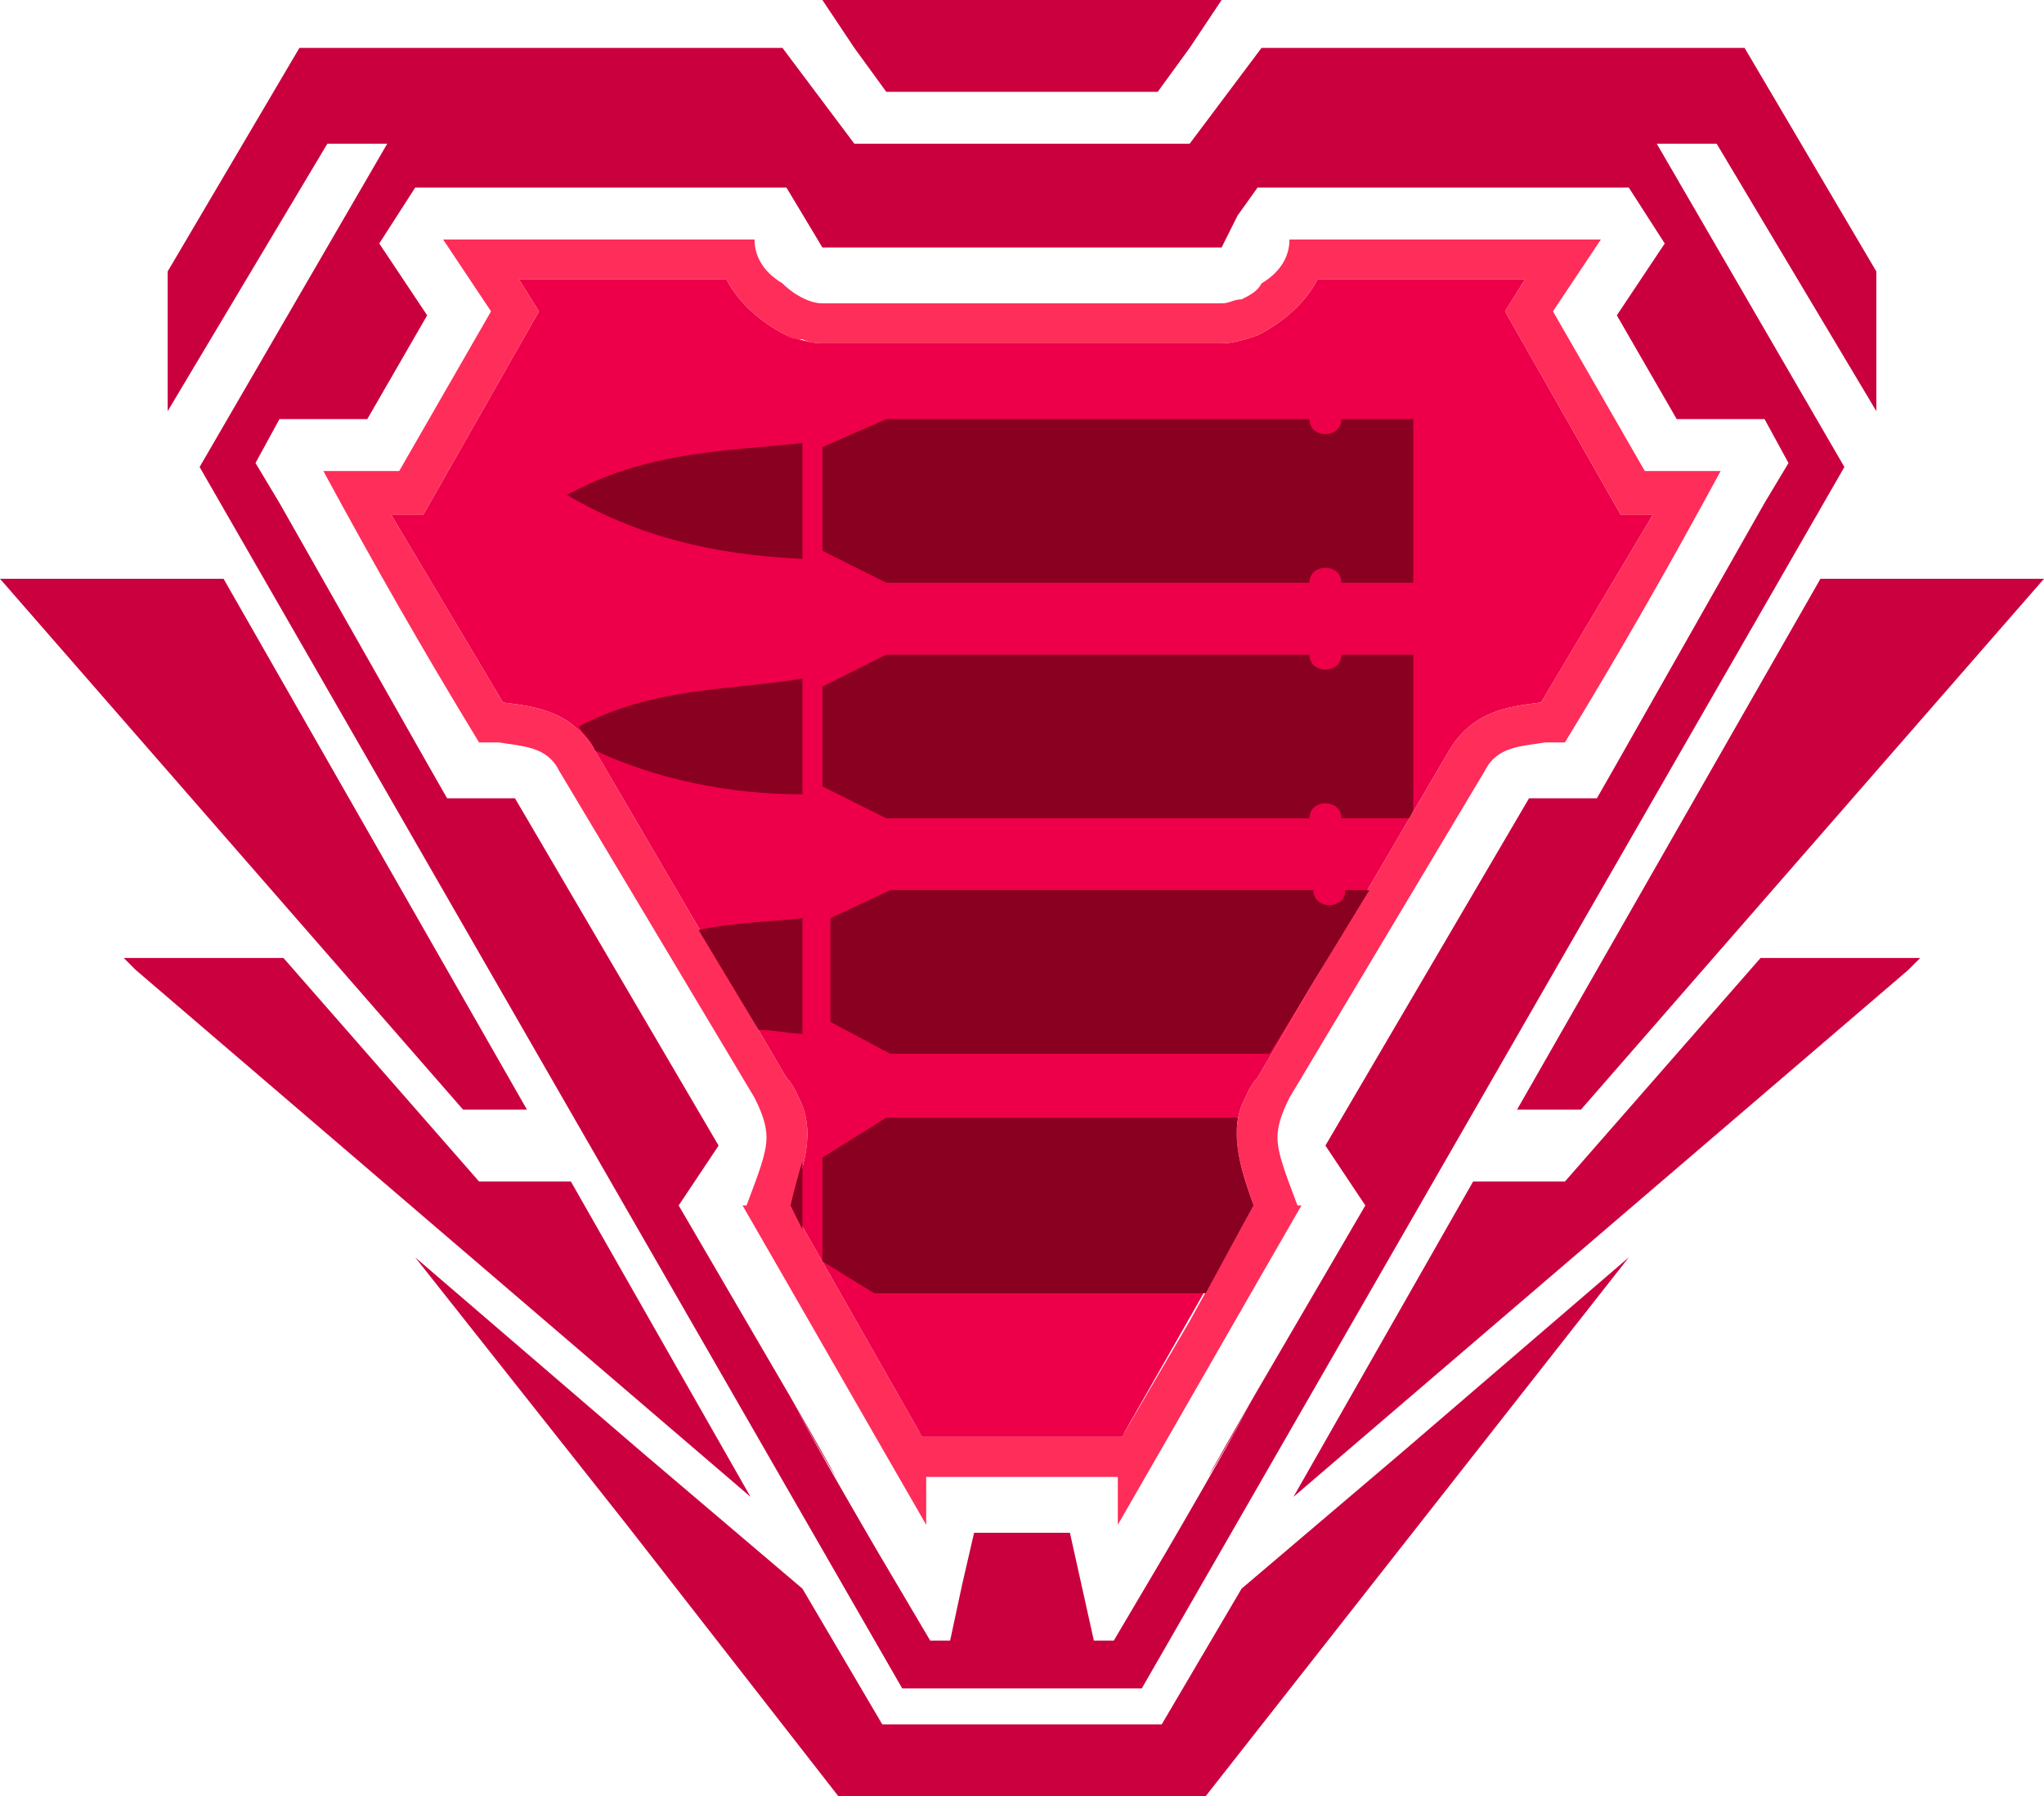 <?xml version="1.0" encoding="UTF-8"?>
<!DOCTYPE svg PUBLIC "-//W3C//DTD SVG 1.1//EN" "http://www.w3.org/Graphics/SVG/1.1/DTD/svg11.dtd">
<!-- Creator: CorelDRAW X8 -->
<svg xmlns="http://www.w3.org/2000/svg" xml:space="preserve" width="512px" height="450px" version="1.1" style="shape-rendering:geometricPrecision; text-rendering:geometricPrecision; image-rendering:optimizeQuality; fill-rule:evenodd; clip-rule:evenodd"
viewBox="0 0 512 450"
 xmlns:xlink="http://www.w3.org/1999/xlink">
 <defs>
  <style type="text/css">
   <![CDATA[
    .fil1 {fill:#8A0020}
    .fil2 {fill:#CA003E}
    .fil0 {fill:#CB013F}
    .fil3 {fill:#ED0049}
    .fil4 {fill:#FF2D59}
   ]]>
  </style>
 </defs>
 <g id="Layer_x0020_1">
  <g id="_1573064184112">
   <polygon class="fil0" points="456,145 512,145 396,278 380,278 "/>
   <polygon class="fil0" points="324,375 369,296 392,296 441,240 481,240 478,243 345,357 "/>
   <path class="fil1" d="M281 360c1,-2 1,-1 0,0l0 0z"/>
   <path class="fil2" d="M470 68l0 35 -40 -67 -15 0 47 81 -88 153 -88 153c-10,0 -20,0 -30,0 -10,0 -20,0 -30,0l-176 -306 47 -81 -15 0 -40 67 0 -35 33 -56 121 0 18 24c14,0 28,0 42,0 14,0 28,0 42,0l18 -24 121 0 33 56zm-273 -21l-93 0 -9 14 12 18 -15 26 -22 0 -6 11 6 10c13,23 25,44 38,67l4 7 17 0 51 87 -10 15 28 48c23,40 4,8 0,0l0 0c2,4 8,15 22,39l13 22 5 0 3 -14 3 -13c4,0 8,0 12,0 4,0 8,0 12,0l6 27 5 0 13 -22c14,-24 20,-35 22,-39l0 0c-4,8 -23,40 0,0l28 -48 -10 -15 51 -87 17 0 4 -7c13,-23 25,-44 38,-67l6 -10 -6 -11 -22 0 -15 -26 12 -18 -9 -14 -93 0 -5 7 -4 8c0,0 -25,0 -50,0 -25,0 -50,0 -50,0l-9 -15z"/>
   <path class="fil0" d="M290 23l8 -11 8 -12c-17,0 -33,0 -50,0 -17,0 -33,0 -50,0l8 12 8 11c12,0 23,0 34,0 11,0 22,0 34,0z"/>
   <path class="fil0" d="M201 398l-40 -34 -57 -49 53 67 53 68 1 0 1 0c15,0 30,0 45,0 15,0 30,0 45,0l106 -135 -57 49 -40 34 -10 17 -10 17c-11,0 -23,0 -35,0 -12,0 -24,0 -35,0l-20 -34zm-145 -253l-56 0 116 133 16 0 -76 -133zm132 230l-45 -79 -23 0 -49 -56 -40 0 3 3 133 114 21 18z"/>
   <path class="fil1" d="M231 360c-1,-2 -1,-1 0,0l0 0z"/>
   <path class="fil3" d="M330 70l52 0 -5 8 29 51 8 0 -28 47 0 0c-8,1 -17,2 -23,12l-48 82c-2,2 -3,5 -4,7 -3,8 0,16 3,25l-33 58 0 0 0 0c-17,0 -33,0 -50,0l0 0 0 0 -33 -58c3,-9 6,-17 3,-25 -1,-2 -2,-5 -4,-7l-48 -82c-6,-10 -15,-11 -23,-12l0 0 -28 -47 8 0 29 -51 -5 -8 52 0c3,6 9,11 15,14 3,1 6,2 9,2l0 0c33,0 67,0 100,0l0 0c3,0 6,-1 9,-2 6,-3 12,-8 15,-14z"/>
   <path class="fil4" d="M206 76c-3,0 -7,-2 -10,-5 -5,-3 -7,-7 -7,-11l-78 0 12 18 -23 40 -19 0c13,24 25,45 39,68 1,0 1,0 5,0 6,1 12,1 15,7l49 82c2,4 3,7 3,10 0,4 -2,9 -5,17l-1 0c15,26 31,54 46,80l0 -6 0 -6c8,0 16,0 24,0 8,0 16,0 24,0l0 12c15,-26 31,-54 46,-80l-1 0c-3,-8 -5,-13 -5,-17 0,-3 1,-6 3,-10l49 -82c3,-6 9,-6 15,-7 4,0 4,0 5,0 14,-23 26,-44 39,-68l-19 0 -23 -40 12 -18 -78 0c0,4 -2,8 -7,11 -1,2 -3,3 -5,4 -2,0 -3,1 -5,1 -17,0 -33,0 -50,0 -17,0 -33,0 -50,0zm25 284l-33 -58c3,-9 6,-17 3,-25 -1,-2 -2,-5 -4,-7l-48 -82c-6,-10 -15,-11 -23,-12l0 0 -28 -47 8 0 29 -51 -5 -8 52 0c3,6 9,11 15,14 1,1 3,1 4,1 2,1 4,1 5,1l0 0 0 0c17,0 33,0 50,0 17,0 33,0 50,0l0 0 0 0c3,0 6,-1 9,-2 6,-3 12,-8 15,-14l52 0 -5 8 29 51 8 0 -28 47 0 0c-8,1 -17,2 -23,12l-48 82c-2,2 -3,5 -4,7 -3,8 0,16 3,25l-16 29 -17 29c-8,0 -17,0 -25,0 -8,0 -17,0 -25,0z"/>
   <path class="fil1" d="M354 105l0 41 -18 0c0,-5 -8,-5 -8,0l-106 0 -16 -8 0 -26 16 -7 106 0c0,5 8,5 8,0l18 0zm0 98l-1 2 -17 0c0,-5 -8,-5 -8,0l-106 0 -16 -8 0 -25 16 -8 106 0c0,5 8,5 8,0l18 0 0 39zm-11 20l-25 41 -95 0 -15 -8 0 -26 15 -7 106 0c0,5 8,5 8,0l6 0zm-33 57c-1,7 1,14 4,22l-12 22 -83 0 -13 -8 0 0 0 -26 16 -10 88 0zm-109 28l-3 -6c1,-4 2,-8 3,-11l0 17zm-11 -50l-15 -25c9,-2 18,-2 26,-3l0 29c-3,0 -7,-1 -11,-1zm-41 -70l0 0c-1,-3 -3,-4 -4,-6 19,-10 38,-9 56,-12l0 29c-19,0 -37,-4 -52,-11zm52 -77l0 29c-23,-1 -42,-6 -59,-16 20,-11 40,-11 59,-13z"/>
  </g>
 </g>
</svg>
